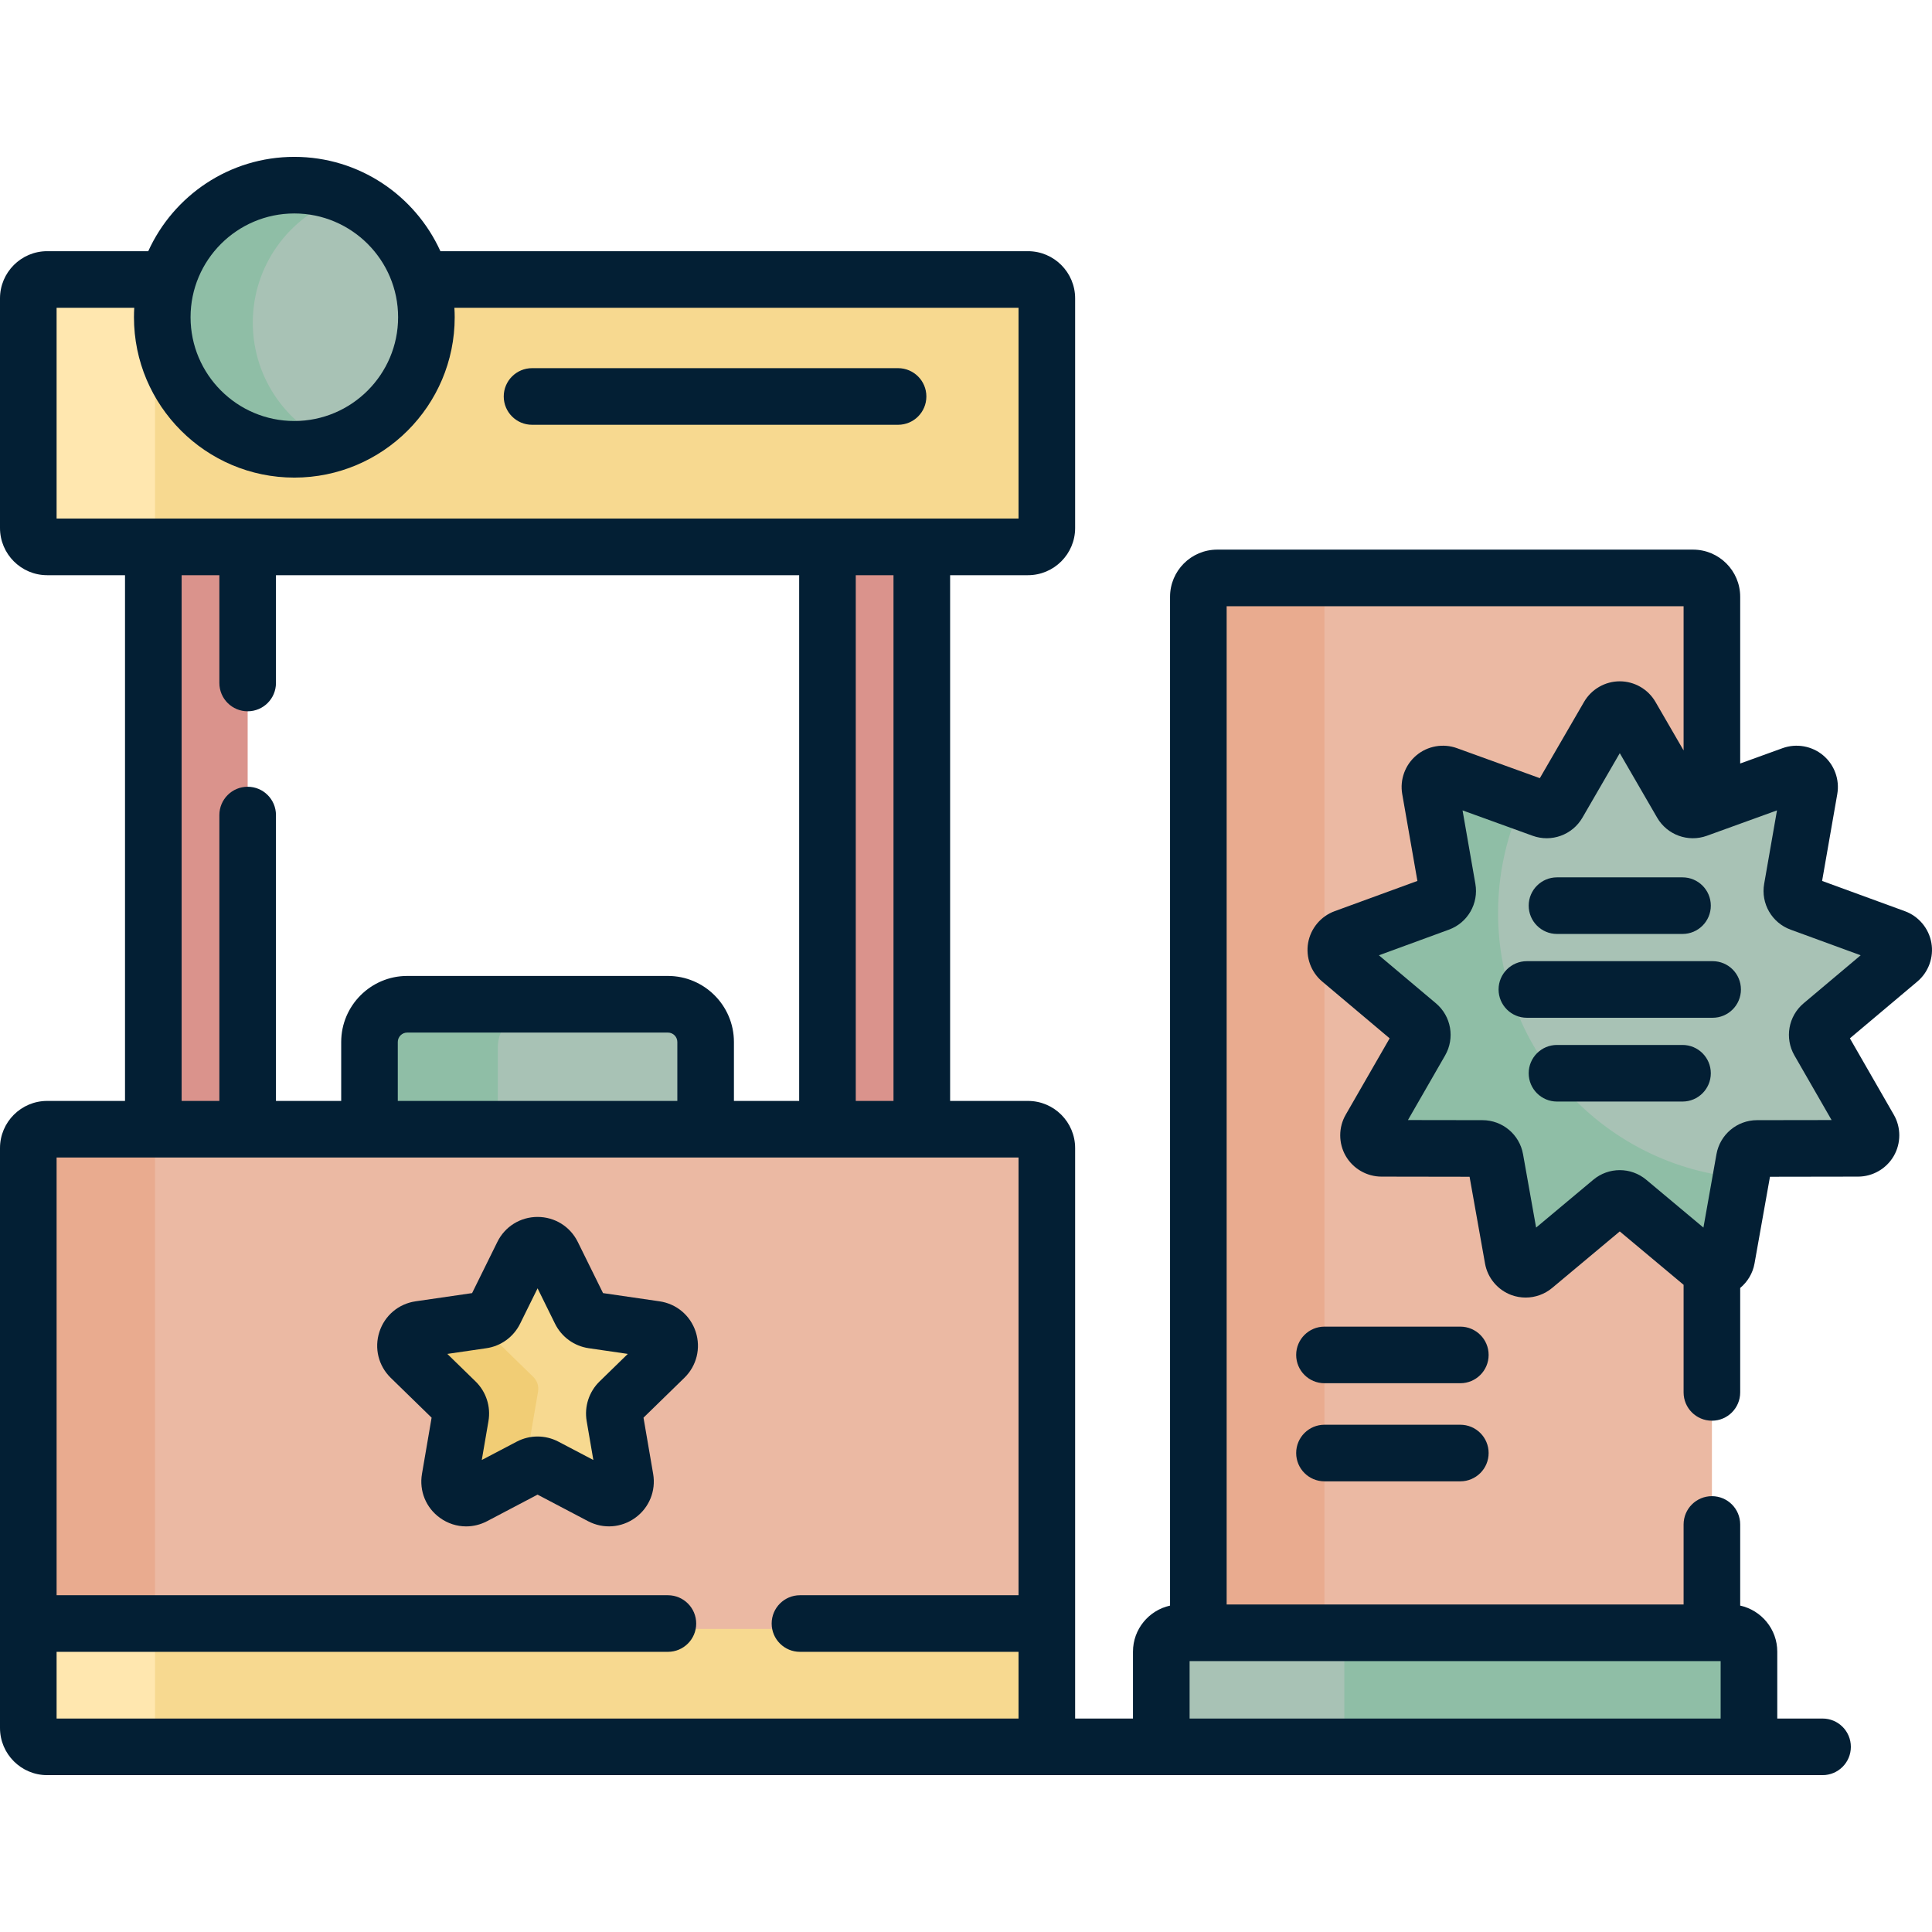 <?xml version="1.0" encoding="UTF-8"?>
<svg xmlns="http://www.w3.org/2000/svg" width="68" height="68" viewBox="0 0 68 68" fill="none">
  <g clip-path="url(#clip0_2188_1333)">
    <path d="M24.836 40.068V36.865C24.836 36.131 24.241 35.536 23.508 35.536H14.333C13.6 35.536 13.005 36.131 13.005 36.865V40.068H24.836Z" fill="#A8C2B5"></path>
    <path d="M18.849 35.537H14.333C13.6 35.537 13.005 36.131 13.005 36.865V40.068H17.521V36.865C17.521 36.131 18.115 35.537 18.849 35.537Z" fill="#8FBEA6"></path>
    <path d="M5.397 19.306H8.717V40.068H5.397V19.306Z" fill="#DA938C"></path>
    <path d="M29.124 19.306H32.445V40.068H29.124V19.306Z" fill="#DA938C"></path>
    <path d="M60.029 44.758L57.303 42.478C57.133 42.336 56.887 42.336 56.717 42.478L53.991 44.758C53.722 44.983 53.309 44.833 53.248 44.487L52.625 40.989C52.587 40.771 52.398 40.612 52.176 40.612L48.623 40.606C48.272 40.606 48.052 40.226 48.227 39.922L49.999 36.841C50.109 36.65 50.067 36.406 49.897 36.264L47.179 33.975C46.91 33.749 46.986 33.317 47.316 33.197L50.653 31.976C50.861 31.9 50.985 31.686 50.947 31.468L50.335 27.968C50.275 27.622 50.611 27.34 50.941 27.459L54.282 28.669C54.49 28.745 54.722 28.66 54.833 28.469L56.615 25.394C56.791 25.091 57.229 25.091 57.405 25.394L59.187 28.469C59.298 28.66 59.53 28.745 59.738 28.669L60.254 28.483V21.195C60.254 20.828 59.956 20.531 59.589 20.531H42.842C42.475 20.531 42.178 20.828 42.178 21.195V57.792H60.254V44.859C60.175 44.848 60.097 44.815 60.029 44.758Z" fill="#EBB9A3"></path>
    <path d="M47.281 20.531H42.842C42.475 20.531 42.178 20.828 42.178 21.195V57.792H46.617V21.195C46.617 20.828 46.915 20.531 47.281 20.531Z" fill="#E9AB8F"></path>
    <path d="M61.557 61.673H40.873V58.323C40.873 57.956 41.171 57.659 41.538 57.659H60.894C61.26 57.659 61.558 57.956 61.558 58.323V61.673H61.557Z" fill="#8FBEA6"></path>
    <path d="M47.98 57.659H41.538C41.171 57.659 40.873 57.956 40.873 58.323V61.673H47.316V58.323C47.316 57.956 47.613 57.659 47.98 57.659Z" fill="#A8C2B5"></path>
    <path d="M36.845 61.673H1.66C1.293 61.673 0.996 61.376 0.996 61.009V40.599C0.996 40.232 1.293 39.935 1.66 39.935H36.181C36.547 39.935 36.845 40.232 36.845 40.599V61.673Z" fill="#EBB9A3"></path>
    <path d="M5.456 61.009V40.599C5.456 40.232 5.753 39.935 6.12 39.935H1.66C1.293 39.935 0.996 40.232 0.996 40.599V61.009C0.996 61.376 1.293 61.673 1.66 61.673H6.12C5.753 61.673 5.456 61.376 5.456 61.009Z" fill="#E9AB8F"></path>
    <path d="M1.66 61.673H36.845V57.333H0.996V61.009C0.996 61.376 1.293 61.673 1.66 61.673Z" fill="#F7D990"></path>
    <path d="M1.66 61.673H6.12C5.753 61.673 5.456 61.376 5.456 61.009V57.333H0.996V61.009C0.996 61.376 1.293 61.673 1.66 61.673Z" fill="#FFE7AF"></path>
    <path d="M18.398 44.343L17.413 46.339C17.328 46.511 17.164 46.63 16.974 46.657L14.772 46.977C14.294 47.047 14.103 47.634 14.449 47.971L16.042 49.525C16.18 49.659 16.242 49.852 16.21 50.041L15.834 52.234C15.752 52.711 16.252 53.074 16.679 52.849L18.649 51.813C18.819 51.724 19.022 51.724 19.192 51.813L21.162 52.849C21.589 53.074 22.089 52.711 22.007 52.234L21.631 50.041C21.598 49.852 21.661 49.659 21.798 49.525L23.392 47.971C23.738 47.634 23.547 47.047 23.069 46.977L20.867 46.657C20.677 46.63 20.513 46.511 20.428 46.339L19.443 44.343C19.229 43.91 18.612 43.91 18.398 44.343Z" fill="#F7D990"></path>
    <path d="M18.562 51.172L18.938 48.978C18.97 48.789 18.908 48.597 18.77 48.463L17.177 46.909C17.098 46.832 17.048 46.742 17.022 46.648C17.006 46.651 16.991 46.655 16.974 46.657L14.772 46.978C14.294 47.047 14.103 47.635 14.449 47.972L16.042 49.525C16.18 49.659 16.242 49.852 16.21 50.041L15.834 52.235C15.752 52.711 16.252 53.074 16.679 52.849L18.649 51.813C18.702 51.785 18.759 51.767 18.817 51.757C18.636 51.637 18.519 51.42 18.562 51.172Z" fill="#F1CD75"></path>
    <path d="M36.181 10.027H14.814C14.94 10.448 15.008 10.894 15.008 11.355C15.008 13.923 12.927 16.004 10.359 16.004C7.792 16.004 5.711 13.923 5.711 11.355C5.711 10.894 5.779 10.448 5.905 10.027H1.66C1.293 10.027 0.996 10.325 0.996 10.691V18.774C0.996 19.141 1.293 19.439 1.66 19.439H36.181C36.547 19.439 36.845 19.141 36.845 18.774V10.691C36.845 10.325 36.548 10.027 36.181 10.027Z" fill="#F7D990"></path>
    <path d="M5.456 18.774V10.691C5.456 10.405 5.638 10.163 5.892 10.07C5.897 10.056 5.9 10.042 5.905 10.027H1.66C1.293 10.027 0.996 10.325 0.996 10.691V18.774C0.996 19.141 1.293 19.439 1.66 19.439H6.12C5.753 19.439 5.456 19.141 5.456 18.774Z" fill="#FFE7AF"></path>
    <path d="M57.406 25.394L59.187 28.469C59.298 28.66 59.53 28.745 59.738 28.669L63.079 27.459C63.41 27.34 63.746 27.622 63.685 27.968L63.074 31.468C63.036 31.686 63.159 31.9 63.367 31.976L66.704 33.197C67.034 33.317 67.11 33.749 66.841 33.975L64.123 36.264C63.954 36.406 63.911 36.65 64.021 36.841L65.793 39.922C65.968 40.226 65.749 40.606 65.397 40.606L61.844 40.612C61.623 40.612 61.434 40.771 61.395 40.989L60.772 44.487C60.711 44.833 60.298 44.983 60.029 44.758L57.303 42.478C57.134 42.336 56.887 42.336 56.717 42.478L53.991 44.758C53.722 44.983 53.31 44.833 53.248 44.487L52.626 40.989C52.587 40.771 52.398 40.612 52.176 40.612L48.623 40.606C48.272 40.606 48.053 40.226 48.228 39.922L49.999 36.841C50.11 36.65 50.067 36.406 49.898 36.264L47.179 33.975C46.91 33.749 46.987 33.317 47.316 33.197L50.654 31.976C50.861 31.9 50.985 31.686 50.947 31.468L50.335 27.968C50.275 27.622 50.611 27.34 50.941 27.459L54.282 28.669C54.49 28.745 54.722 28.66 54.833 28.469L56.615 25.394C56.791 25.091 57.23 25.091 57.406 25.394Z" fill="#A8C2B5"></path>
    <path d="M52.727 32.132C52.727 30.8 53.006 29.535 53.507 28.389L50.941 27.46C50.611 27.34 50.275 27.622 50.335 27.968L50.947 31.468C50.985 31.686 50.861 31.9 50.654 31.976L47.316 33.197C46.987 33.317 46.91 33.749 47.179 33.975L49.898 36.264C50.067 36.407 50.11 36.65 49.999 36.841L48.228 39.922C48.053 40.226 48.272 40.606 48.623 40.606L52.176 40.612C52.398 40.612 52.587 40.771 52.626 40.989L53.248 44.487C53.31 44.833 53.722 44.983 53.991 44.758L56.717 42.478C56.887 42.336 57.134 42.336 57.303 42.478L60.029 44.758C60.298 44.983 60.711 44.833 60.772 44.487L61.311 41.46C56.505 41.064 52.727 37.04 52.727 32.132Z" fill="#8FBEA6"></path>
    <path d="M10.359 16.004C12.927 16.004 15.008 13.923 15.008 11.355C15.008 8.788 12.927 6.707 10.359 6.707C7.792 6.707 5.711 8.788 5.711 11.355C5.711 13.923 7.792 16.004 10.359 16.004Z" fill="#A8C2B5"></path>
    <path d="M8.898 11.355C8.898 9.348 10.171 7.638 11.953 6.988C11.456 6.806 10.919 6.707 10.359 6.707C7.792 6.707 5.711 8.788 5.711 11.355C5.711 13.923 7.792 16.004 10.359 16.004C10.919 16.004 11.456 15.905 11.953 15.723C10.171 15.073 8.898 13.363 8.898 11.355Z" fill="#8FBEA6"></path>
    <path d="M23.213 45.802L21.225 45.513L20.336 43.712C20.068 43.169 19.526 42.832 18.921 42.832C18.315 42.832 17.773 43.169 17.505 43.712L16.616 45.513L14.628 45.802C14.029 45.889 13.541 46.301 13.354 46.876C13.167 47.452 13.32 48.072 13.753 48.495L15.191 49.897L14.852 51.876C14.75 52.473 14.99 53.065 15.48 53.42C15.757 53.622 16.081 53.724 16.407 53.724C16.657 53.724 16.91 53.663 17.143 53.541L18.92 52.606L20.698 53.541C21.234 53.822 21.871 53.776 22.361 53.42C22.85 53.065 23.091 52.473 22.989 51.876L22.649 49.897L24.087 48.495C24.521 48.072 24.674 47.452 24.487 46.876C24.3 46.301 23.812 45.889 23.213 45.802ZM21.103 48.622C20.731 48.985 20.561 49.507 20.649 50.019L20.884 51.387L19.655 50.742C19.195 50.5 18.646 50.5 18.186 50.742L16.957 51.387L17.192 50.019C17.28 49.507 17.11 48.984 16.738 48.622L15.744 47.653L17.117 47.453C17.631 47.379 18.076 47.056 18.306 46.59L18.921 45.345L19.535 46.59C19.765 47.056 20.209 47.379 20.724 47.453L22.097 47.653L21.103 48.622Z" fill="#031F34"></path>
    <path d="M67.978 33.184C67.888 32.675 67.531 32.249 67.046 32.071L64.132 31.006L64.666 27.949C64.755 27.44 64.565 26.918 64.169 26.586C63.773 26.254 63.226 26.157 62.74 26.333L61.249 26.873V21.005C61.249 20.089 60.505 19.345 59.589 19.345H42.842C41.926 19.345 41.182 20.089 41.182 21.005V56.512C40.437 56.676 39.877 57.34 39.877 58.133V60.487H37.841V40.409C37.841 39.493 37.096 38.749 36.181 38.749H33.441V20.245H36.181C37.096 20.245 37.841 19.5 37.841 18.585V10.501C37.841 9.586 37.096 8.841 36.181 8.841H15.501C14.613 6.885 12.643 5.521 10.359 5.521C8.075 5.521 6.105 6.885 5.218 8.841H1.66C0.745 8.841 0 9.586 0 10.501V18.584C0 19.5 0.745 20.245 1.66 20.245H4.4V38.749H1.66C0.745 38.749 0 39.493 0 40.409V60.819C0 61.734 0.745 62.479 1.66 62.479H64.148C64.699 62.479 65.144 62.033 65.144 61.483C65.144 60.933 64.699 60.487 64.148 60.487H62.554V58.133C62.554 57.34 61.994 56.676 61.249 56.512V53.656C61.249 53.106 60.804 52.66 60.254 52.66C59.703 52.66 59.257 53.106 59.257 53.656V56.473H43.174V21.337H59.257V26.413L58.267 24.705C58.009 24.258 57.527 23.98 57.01 23.98C56.494 23.98 56.012 24.258 55.753 24.705L54.197 27.389L51.28 26.333C50.794 26.157 50.247 26.254 49.852 26.586C49.456 26.918 49.265 27.44 49.354 27.949L49.888 31.006L46.974 32.071C46.489 32.249 46.132 32.675 46.042 33.184C45.953 33.692 46.142 34.215 46.538 34.547L48.911 36.546L47.364 39.235C47.107 39.682 47.107 40.239 47.365 40.686C47.623 41.133 48.105 41.412 48.622 41.413L51.724 41.418L52.268 44.472C52.358 44.98 52.716 45.406 53.201 45.583C53.362 45.641 53.53 45.67 53.697 45.67C54.033 45.67 54.366 45.553 54.63 45.332L57.01 43.342L59.257 45.221V49.008C59.257 49.558 59.703 50.004 60.254 50.004C60.804 50.004 61.249 49.558 61.249 49.008V45.332C61.509 45.115 61.692 44.814 61.753 44.472L62.297 41.418L65.399 41.413C65.916 41.412 66.397 41.133 66.655 40.686C66.913 40.239 66.914 39.682 66.656 39.235L65.11 36.546L67.483 34.548C67.878 34.215 68.068 33.693 67.978 33.184ZM10.359 7.513C12.373 7.513 14.012 9.152 14.012 11.165C14.012 13.179 12.373 14.818 10.359 14.818C8.345 14.818 6.707 13.179 6.707 11.165C6.707 9.152 8.345 7.513 10.359 7.513ZM1.992 18.253V10.833H4.725C4.719 10.943 4.715 11.054 4.715 11.165C4.715 14.278 7.247 16.81 10.359 16.81C13.472 16.81 16.004 14.278 16.004 11.165C16.004 11.054 16 10.943 15.993 10.833H35.849V18.252H1.992V18.253ZM31.448 20.245V38.749H30.12V20.245H31.448ZM23.508 34.35H14.333C13.052 34.35 12.009 35.393 12.009 36.675V38.749H9.713V28.688C9.713 28.137 9.267 27.691 8.717 27.691C8.167 27.691 7.721 28.137 7.721 28.688V38.749H6.393V20.245H7.721V24.039C7.721 24.589 8.167 25.035 8.717 25.035C9.267 25.035 9.713 24.589 9.713 24.039V20.245H28.128V38.749H25.832V36.675C25.832 35.393 24.789 34.35 23.508 34.35ZM23.84 36.675V38.749H14.001V36.675C14.001 36.492 14.15 36.343 14.333 36.343H23.508C23.691 36.343 23.84 36.492 23.84 36.675ZM35.849 56.147H28.156C27.606 56.147 27.16 56.593 27.16 57.143C27.16 57.694 27.606 58.139 28.156 58.139H35.849V60.487H33.07H1.992V58.139H23.508C24.058 58.139 24.504 57.694 24.504 57.143C24.504 56.593 24.058 56.147 23.508 56.147H1.992V40.741H35.849V56.147ZM60.561 58.465V60.487H41.87V58.465H60.561ZM63.482 35.312C62.943 35.765 62.807 36.538 63.158 37.148L64.466 39.422L61.842 39.426C61.138 39.427 60.538 39.931 60.414 40.624L59.955 43.207L57.943 41.524C57.673 41.298 57.342 41.185 57.01 41.185C56.679 41.185 56.348 41.298 56.078 41.524L54.066 43.207L53.606 40.624C53.483 39.931 52.883 39.427 52.178 39.426L49.555 39.422L50.863 37.148C51.214 36.537 51.078 35.765 50.539 35.312L48.533 33.623L50.996 32.721C51.658 32.48 52.05 31.8 51.928 31.107L51.477 28.523L53.943 29.416C54.605 29.656 55.342 29.388 55.696 28.779L57.011 26.509L58.326 28.779C58.679 29.387 59.416 29.656 60.078 29.416L62.544 28.523L62.093 31.107C61.971 31.8 62.363 32.48 63.025 32.721L65.489 33.623L63.482 35.312Z" fill="#031F34"></path>
    <path d="M54.801 32.872H59.219C59.769 32.872 60.215 32.426 60.215 31.876C60.215 31.326 59.769 30.88 59.219 30.88H54.801C54.251 30.88 53.805 31.326 53.805 31.876C53.805 32.426 54.251 32.872 54.801 32.872Z" fill="#031F34"></path>
    <path d="M60.279 33.83H53.741C53.191 33.83 52.745 34.275 52.745 34.826C52.745 35.376 53.191 35.822 53.741 35.822H60.279C60.829 35.822 61.275 35.376 61.275 34.826C61.275 34.275 60.829 33.83 60.279 33.83Z" fill="#031F34"></path>
    <path d="M59.219 36.779H54.801C54.251 36.779 53.805 37.225 53.805 37.775C53.805 38.325 54.251 38.771 54.801 38.771H59.219C59.769 38.771 60.215 38.325 60.215 37.775C60.215 37.225 59.769 36.779 59.219 36.779Z" fill="#031F34"></path>
    <path d="M51.398 46.693H46.617C46.067 46.693 45.621 47.139 45.621 47.689C45.621 48.239 46.067 48.685 46.617 48.685H51.398C51.949 48.685 52.395 48.239 52.395 47.689C52.395 47.139 51.949 46.693 51.398 46.693Z" fill="#031F34"></path>
    <path d="M51.398 50.146H46.617C46.067 50.146 45.621 50.592 45.621 51.142C45.621 51.692 46.067 52.138 46.617 52.138H51.398C51.949 52.138 52.395 51.692 52.395 51.142C52.395 50.592 51.949 50.146 51.398 50.146Z" fill="#031F34"></path>
    <path d="M31.609 12.958H18.727C18.177 12.958 17.73 13.404 17.73 13.954C17.73 14.505 18.177 14.951 18.727 14.951H31.609C32.16 14.951 32.605 14.505 32.605 13.954C32.605 13.404 32.16 12.958 31.609 12.958Z" fill="#031F34"></path>
  </g>
  <defs>
    <clipPath id="clip0_2188_1333">
      <rect width="68" height="68" fill="white"></rect>
    </clipPath>
  </defs>
</svg>
